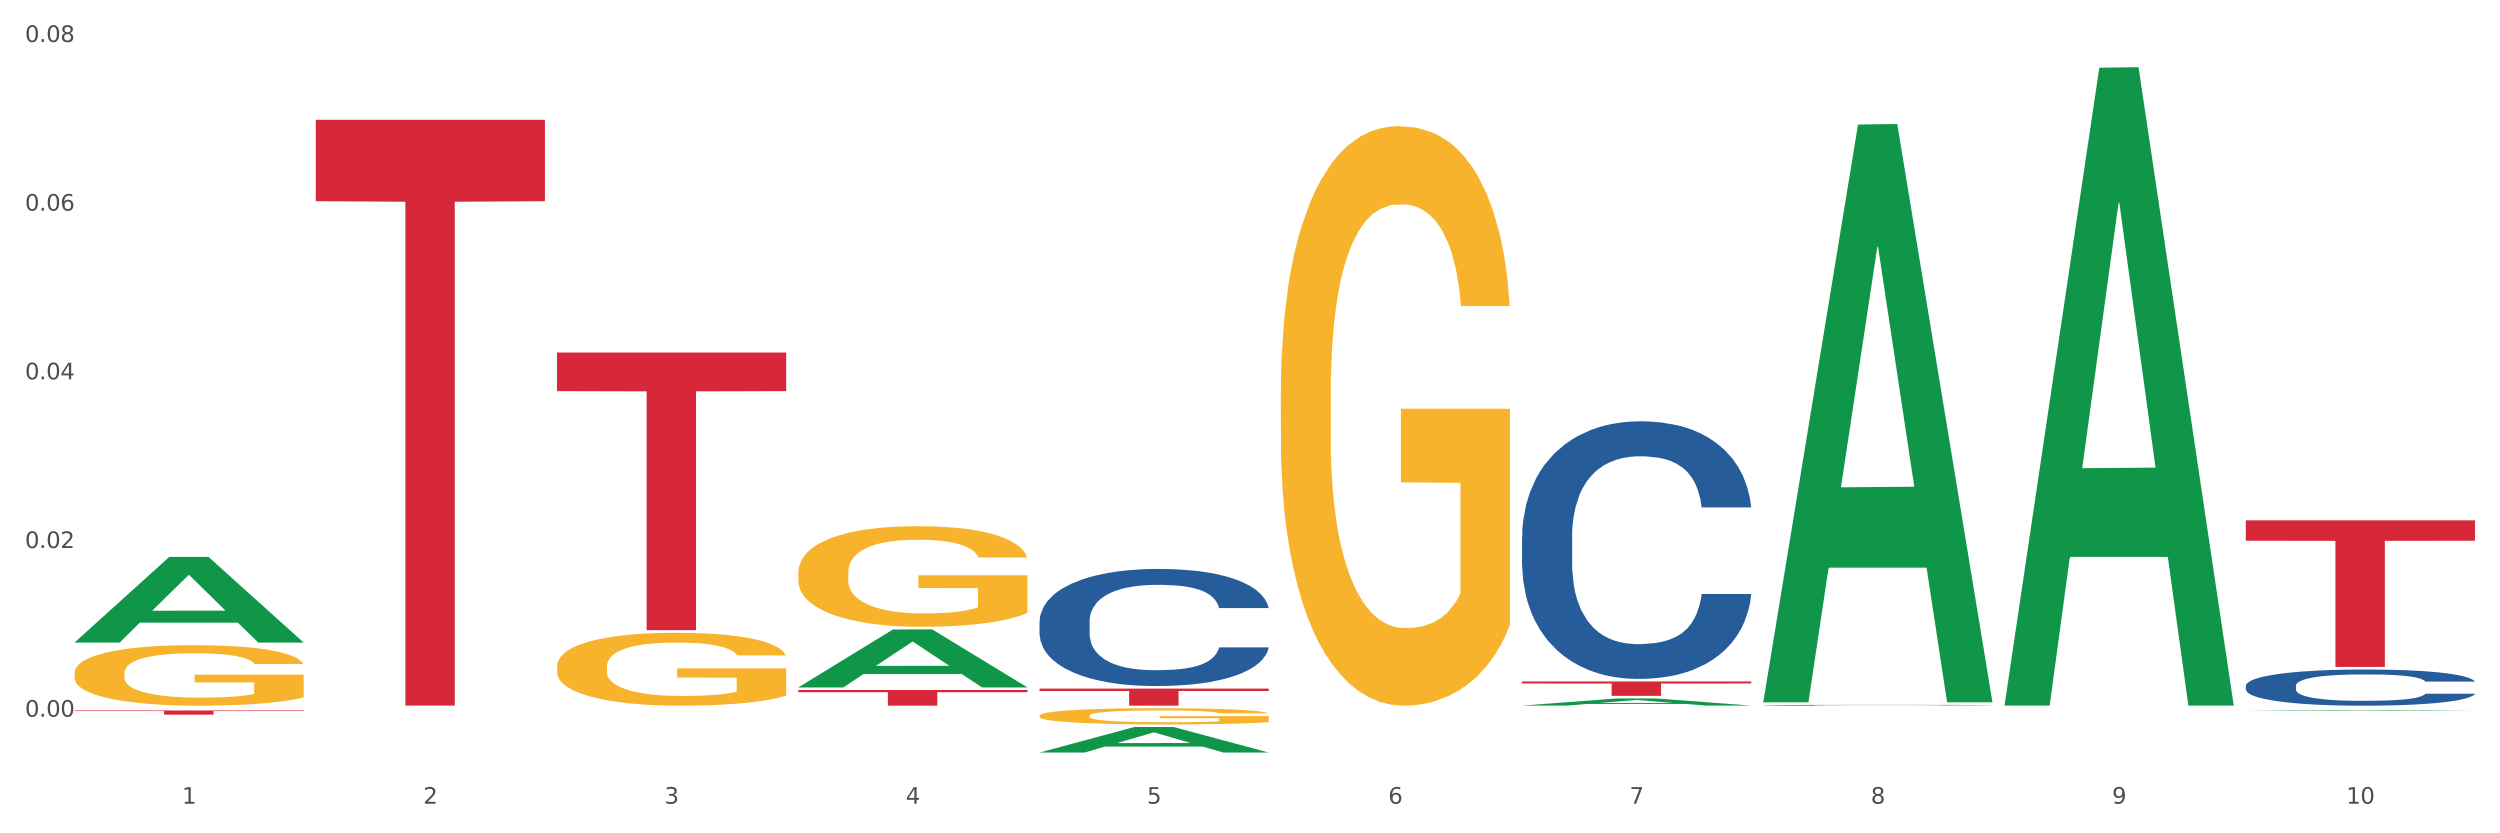 <?xml version="1.0" encoding="utf-8" standalone="no"?>
<!DOCTYPE svg PUBLIC "-//W3C//DTD SVG 1.1//EN"
  "http://www.w3.org/Graphics/SVG/1.1/DTD/svg11.dtd">
<svg xmlns:xlink="http://www.w3.org/1999/xlink" width="1080pt" height="360pt" viewBox="0 0 1080 360" xmlns="http://www.w3.org/2000/svg" version="1.1">
 <rect x="0" y="0" width="1080" height="360" fill="#333333" stroke="none"/>
 <defs>
  <style type="text/css">*{stroke-linejoin: round; stroke-linecap: butt}</style>
 </defs>
 <g id="figure_1">
  <g id="patch_1">
   <path d="M 0 360 
L 1080 360 
L 1080 0 
L 0 0 
z
" style="fill: #ffffff; stroke: #ffffff; stroke-linejoin: miter"/>
  </g>
  <g id="axes_1">
   <g id="matplotlib.axis_1">
    <g id="xtick_1">
     <g id="text_1">
      <!-- 1 -->
      <g style="fill: #4d4d4d" transform="translate(78.627 347.204) scale(0.096 -0.096)">
       <defs>
        <path id="DejaVuSans-31" d="M 794 531 
L 1825 531 
L 1825 4091 
L 703 3866 
L 703 4441 
L 1819 4666 
L 2450 4666 
L 2450 531 
L 3481 531 
L 3481 0 
L 794 0 
L 794 531 
z
" transform="scale(0.016)"/>
       </defs>
       <use xlink:href="#DejaVuSans-31"/>
      </g>
     </g>
    </g>
    <g id="xtick_2">
     <g id="text_2">
      <!-- 2 -->
      <g style="fill: #4d4d4d" transform="translate(182.851 347.204) scale(0.096 -0.096)">
       <defs>
        <path id="DejaVuSans-32" d="M 1228 531 
L 3431 531 
L 3431 0 
L 469 0 
L 469 531 
Q 828 903 1448 1529 
Q 2069 2156 2228 2338 
Q 2531 2678 2651 2914 
Q 2772 3150 2772 3378 
Q 2772 3750 2511 3984 
Q 2250 4219 1831 4219 
Q 1534 4219 1204 4116 
Q 875 4013 500 3803 
L 500 4441 
Q 881 4594 1212 4672 
Q 1544 4750 1819 4750 
Q 2544 4750 2975 4387 
Q 3406 4025 3406 3419 
Q 3406 3131 3298 2873 
Q 3191 2616 2906 2266 
Q 2828 2175 2409 1742 
Q 1991 1309 1228 531 
z
" transform="scale(0.016)"/>
       </defs>
       <use xlink:href="#DejaVuSans-32"/>
      </g>
     </g>
    </g>
    <g id="xtick_3">
     <g id="text_3">
      <!-- 3 -->
      <g style="fill: #4d4d4d" transform="translate(287.074 347.204) scale(0.096 -0.096)">
       <defs>
        <path id="DejaVuSans-33" d="M 2597 2516 
Q 3050 2419 3304 2112 
Q 3559 1806 3559 1356 
Q 3559 666 3084 287 
Q 2609 -91 1734 -91 
Q 1441 -91 1130 -33 
Q 819 25 488 141 
L 488 750 
Q 750 597 1062 519 
Q 1375 441 1716 441 
Q 2309 441 2620 675 
Q 2931 909 2931 1356 
Q 2931 1769 2642 2001 
Q 2353 2234 1838 2234 
L 1294 2234 
L 1294 2753 
L 1863 2753 
Q 2328 2753 2575 2939 
Q 2822 3125 2822 3475 
Q 2822 3834 2567 4026 
Q 2313 4219 1838 4219 
Q 1578 4219 1281 4162 
Q 984 4106 628 3988 
L 628 4550 
Q 988 4650 1302 4700 
Q 1616 4750 1894 4750 
Q 2613 4750 3031 4423 
Q 3450 4097 3450 3541 
Q 3450 3153 3228 2886 
Q 3006 2619 2597 2516 
z
" transform="scale(0.016)"/>
       </defs>
       <use xlink:href="#DejaVuSans-33"/>
      </g>
     </g>
    </g>
    <g id="xtick_4">
     <g id="text_4">
      <!-- 4 -->
      <g style="fill: #4d4d4d" transform="translate(391.298 347.204) scale(0.096 -0.096)">
       <defs>
        <path id="DejaVuSans-34" d="M 2419 4116 
L 825 1625 
L 2419 1625 
L 2419 4116 
z
M 2253 4666 
L 3047 4666 
L 3047 1625 
L 3713 1625 
L 3713 1100 
L 3047 1100 
L 3047 0 
L 2419 0 
L 2419 1100 
L 313 1100 
L 313 1709 
L 2253 4666 
z
" transform="scale(0.016)"/>
       </defs>
       <use xlink:href="#DejaVuSans-34"/>
      </g>
     </g>
    </g>
    <g id="xtick_5">
     <g id="text_5">
      <!-- 5 -->
      <g style="fill: #4d4d4d" transform="translate(495.522 347.204) scale(0.096 -0.096)">
       <defs>
        <path id="DejaVuSans-35" d="M 691 4666 
L 3169 4666 
L 3169 4134 
L 1269 4134 
L 1269 2991 
Q 1406 3038 1543 3061 
Q 1681 3084 1819 3084 
Q 2600 3084 3056 2656 
Q 3513 2228 3513 1497 
Q 3513 744 3044 326 
Q 2575 -91 1722 -91 
Q 1428 -91 1123 -41 
Q 819 9 494 109 
L 494 744 
Q 775 591 1075 516 
Q 1375 441 1709 441 
Q 2250 441 2565 725 
Q 2881 1009 2881 1497 
Q 2881 1984 2565 2268 
Q 2250 2553 1709 2553 
Q 1456 2553 1204 2497 
Q 953 2441 691 2322 
L 691 4666 
z
" transform="scale(0.016)"/>
       </defs>
       <use xlink:href="#DejaVuSans-35"/>
      </g>
     </g>
    </g>
    <g id="xtick_6">
     <g id="text_6">
      <!-- 6 -->
      <g style="fill: #4d4d4d" transform="translate(599.745 347.204) scale(0.096 -0.096)">
       <defs>
        <path id="DejaVuSans-36" d="M 2113 2584 
Q 1688 2584 1439 2293 
Q 1191 2003 1191 1497 
Q 1191 994 1439 701 
Q 1688 409 2113 409 
Q 2538 409 2786 701 
Q 3034 994 3034 1497 
Q 3034 2003 2786 2293 
Q 2538 2584 2113 2584 
z
M 3366 4563 
L 3366 3988 
Q 3128 4100 2886 4159 
Q 2644 4219 2406 4219 
Q 1781 4219 1451 3797 
Q 1122 3375 1075 2522 
Q 1259 2794 1537 2939 
Q 1816 3084 2150 3084 
Q 2853 3084 3261 2657 
Q 3669 2231 3669 1497 
Q 3669 778 3244 343 
Q 2819 -91 2113 -91 
Q 1303 -91 875 529 
Q 447 1150 447 2328 
Q 447 3434 972 4092 
Q 1497 4750 2381 4750 
Q 2619 4750 2861 4703 
Q 3103 4656 3366 4563 
z
" transform="scale(0.016)"/>
       </defs>
       <use xlink:href="#DejaVuSans-36"/>
      </g>
     </g>
    </g>
    <g id="xtick_7">
     <g id="text_7">
      <!-- 7 -->
      <g style="fill: #4d4d4d" transform="translate(703.969 347.204) scale(0.096 -0.096)">
       <defs>
        <path id="DejaVuSans-37" d="M 525 4666 
L 3525 4666 
L 3525 4397 
L 1831 0 
L 1172 0 
L 2766 4134 
L 525 4134 
L 525 4666 
z
" transform="scale(0.016)"/>
       </defs>
       <use xlink:href="#DejaVuSans-37"/>
      </g>
     </g>
    </g>
    <g id="xtick_8">
     <g id="text_8">
      <!-- 8 -->
      <g style="fill: #4d4d4d" transform="translate(808.193 347.204) scale(0.096 -0.096)">
       <defs>
        <path id="DejaVuSans-38" d="M 2034 2216 
Q 1584 2216 1326 1975 
Q 1069 1734 1069 1313 
Q 1069 891 1326 650 
Q 1584 409 2034 409 
Q 2484 409 2743 651 
Q 3003 894 3003 1313 
Q 3003 1734 2745 1975 
Q 2488 2216 2034 2216 
z
M 1403 2484 
Q 997 2584 770 2862 
Q 544 3141 544 3541 
Q 544 4100 942 4425 
Q 1341 4750 2034 4750 
Q 2731 4750 3128 4425 
Q 3525 4100 3525 3541 
Q 3525 3141 3298 2862 
Q 3072 2584 2669 2484 
Q 3125 2378 3379 2068 
Q 3634 1759 3634 1313 
Q 3634 634 3220 271 
Q 2806 -91 2034 -91 
Q 1263 -91 848 271 
Q 434 634 434 1313 
Q 434 1759 690 2068 
Q 947 2378 1403 2484 
z
M 1172 3481 
Q 1172 3119 1398 2916 
Q 1625 2713 2034 2713 
Q 2441 2713 2670 2916 
Q 2900 3119 2900 3481 
Q 2900 3844 2670 4047 
Q 2441 4250 2034 4250 
Q 1625 4250 1398 4047 
Q 1172 3844 1172 3481 
z
" transform="scale(0.016)"/>
       </defs>
       <use xlink:href="#DejaVuSans-38"/>
      </g>
     </g>
    </g>
    <g id="xtick_9">
     <g id="text_9">
      <!-- 9 -->
      <g style="fill: #4d4d4d" transform="translate(912.416 347.204) scale(0.096 -0.096)">
       <defs>
        <path id="DejaVuSans-39" d="M 703 97 
L 703 672 
Q 941 559 1184 500 
Q 1428 441 1663 441 
Q 2288 441 2617 861 
Q 2947 1281 2994 2138 
Q 2813 1869 2534 1725 
Q 2256 1581 1919 1581 
Q 1219 1581 811 2004 
Q 403 2428 403 3163 
Q 403 3881 828 4315 
Q 1253 4750 1959 4750 
Q 2769 4750 3195 4129 
Q 3622 3509 3622 2328 
Q 3622 1225 3098 567 
Q 2575 -91 1691 -91 
Q 1453 -91 1209 -44 
Q 966 3 703 97 
z
M 1959 2075 
Q 2384 2075 2632 2365 
Q 2881 2656 2881 3163 
Q 2881 3666 2632 3958 
Q 2384 4250 1959 4250 
Q 1534 4250 1286 3958 
Q 1038 3666 1038 3163 
Q 1038 2656 1286 2365 
Q 1534 2075 1959 2075 
z
" transform="scale(0.016)"/>
       </defs>
       <use xlink:href="#DejaVuSans-39"/>
      </g>
     </g>
    </g>
    <g id="xtick_10">
     <g id="text_10">
      <!-- 10 -->
      <g style="fill: #4d4d4d" transform="translate(1013.586 347.204) scale(0.096 -0.096)">
       <defs>
        <path id="DejaVuSans-30" d="M 2034 4250 
Q 1547 4250 1301 3770 
Q 1056 3291 1056 2328 
Q 1056 1369 1301 889 
Q 1547 409 2034 409 
Q 2525 409 2770 889 
Q 3016 1369 3016 2328 
Q 3016 3291 2770 3770 
Q 2525 4250 2034 4250 
z
M 2034 4750 
Q 2819 4750 3233 4129 
Q 3647 3509 3647 2328 
Q 3647 1150 3233 529 
Q 2819 -91 2034 -91 
Q 1250 -91 836 529 
Q 422 1150 422 2328 
Q 422 3509 836 4129 
Q 1250 4750 2034 4750 
z
" transform="scale(0.016)"/>
       </defs>
       <use xlink:href="#DejaVuSans-31"/>
       <use xlink:href="#DejaVuSans-30" transform="translate(63.623 0)"/>
      </g>
     </g>
    </g>
    <g id="xtick_11"/>
    <g id="xtick_12"/>
    <g id="xtick_13"/>
    <g id="xtick_14"/>
    <g id="xtick_15"/>
    <g id="xtick_16"/>
    <g id="xtick_17"/>
    <g id="xtick_18"/>
    <g id="xtick_19"/>
   </g>
   <g id="matplotlib.axis_2">
    <g id="ytick_1">
     <g id="text_11">
      <!-- 0.00 -->
      <g style="fill: #4d4d4d" transform="translate(10.8 309.616) scale(0.096 -0.096)">
       <defs>
        <path id="DejaVuSans-2e" d="M 684 794 
L 1344 794 
L 1344 0 
L 684 0 
L 684 794 
z
" transform="scale(0.016)"/>
       </defs>
       <use xlink:href="#DejaVuSans-30"/>
       <use xlink:href="#DejaVuSans-2e" transform="translate(63.623 0)"/>
       <use xlink:href="#DejaVuSans-30" transform="translate(95.41 0)"/>
       <use xlink:href="#DejaVuSans-30" transform="translate(159.033 0)"/>
      </g>
     </g>
    </g>
    <g id="ytick_2">
     <g id="text_12">
      <!-- 0.02 -->
      <g style="fill: #4d4d4d" transform="translate(10.8 236.746) scale(0.096 -0.096)">
       <use xlink:href="#DejaVuSans-30"/>
       <use xlink:href="#DejaVuSans-2e" transform="translate(63.623 0)"/>
       <use xlink:href="#DejaVuSans-30" transform="translate(95.41 0)"/>
       <use xlink:href="#DejaVuSans-32" transform="translate(159.033 0)"/>
      </g>
     </g>
    </g>
    <g id="ytick_3">
     <g id="text_13">
      <!-- 0.04 -->
      <g style="fill: #4d4d4d" transform="translate(10.8 163.876) scale(0.096 -0.096)">
       <use xlink:href="#DejaVuSans-30"/>
       <use xlink:href="#DejaVuSans-2e" transform="translate(63.623 0)"/>
       <use xlink:href="#DejaVuSans-30" transform="translate(95.41 0)"/>
       <use xlink:href="#DejaVuSans-34" transform="translate(159.033 0)"/>
      </g>
     </g>
    </g>
    <g id="ytick_4">
     <g id="text_14">
      <!-- 0.06 -->
      <g style="fill: #4d4d4d" transform="translate(10.8 91.007) scale(0.096 -0.096)">
       <use xlink:href="#DejaVuSans-30"/>
       <use xlink:href="#DejaVuSans-2e" transform="translate(63.623 0)"/>
       <use xlink:href="#DejaVuSans-30" transform="translate(95.41 0)"/>
       <use xlink:href="#DejaVuSans-36" transform="translate(159.033 0)"/>
      </g>
     </g>
    </g>
    <g id="ytick_5">
     <g id="text_15">
      <!-- 0.08 -->
      <g style="fill: #4d4d4d" transform="translate(10.8 18.137) scale(0.096 -0.096)">
       <use xlink:href="#DejaVuSans-30"/>
       <use xlink:href="#DejaVuSans-2e" transform="translate(63.623 0)"/>
       <use xlink:href="#DejaVuSans-30" transform="translate(95.41 0)"/>
       <use xlink:href="#DejaVuSans-38" transform="translate(159.033 0)"/>
      </g>
     </g>
    </g>
    <g id="ytick_6"/>
    <g id="ytick_7"/>
    <g id="ytick_8"/>
    <g id="ytick_9"/>
   </g>
   <g id="PolyCollection_1">
    <path d="M 32.175 277.538 
L 32.277 277.503 
L 73.107 240.598 
L 90.051 240.563 
L 131.187 277.608 
L 111.589 277.608 
L 102.709 268.981 
L 60.552 268.981 
L 60.246 269.12 
L 51.671 277.608 
L 32.175 277.608 
L 32.175 277.538 
L 65.86 263.833 
L 97.401 263.798 
L 81.783 248.459 
L 81.579 248.389 
L 81.375 248.494 
L 65.758 263.798 
L 65.86 263.833 
L 32.175 277.538 
z
" clip-path="url(#p480b86fa04)" style="fill: #109648"/>
    <path d="M 761.74 304.667 
L 761.857 304.667 
L 761.857 304.658 
L 762.208 304.645 
L 763.496 304.623 
L 765.134 304.606 
L 767.943 304.586 
L 769.465 304.578 
L 771.454 304.569 
L 775.551 304.554 
L 780.232 304.541 
L 783.509 304.534 
L 785.967 304.529 
L 791.467 304.521 
L 794.627 304.518 
L 797.904 304.515 
L 800.713 304.513 
L 805.395 304.511 
L 809.14 304.51 
L 813.47 304.51 
L 817.098 304.51 
L 821.897 304.511 
L 828.919 304.515 
L 831.611 304.517 
L 835.239 304.521 
L 838.984 304.526 
L 842.027 304.531 
L 845.538 304.539 
L 849.166 304.548 
L 852.677 304.56 
L 855.135 304.572 
L 857.125 304.583 
L 858.88 304.598 
L 860.168 304.613 
L 860.753 304.627 
L 839.335 304.627 
L 838.75 304.615 
L 837.58 304.602 
L 836.409 304.593 
L 835.122 304.586 
L 833.132 304.578 
L 831.377 304.573 
L 828.451 304.567 
L 825.759 304.563 
L 823.535 304.561 
L 820.843 304.559 
L 815.109 304.557 
L 811.012 304.557 
L 808.438 304.558 
L 805.278 304.559 
L 802.586 304.562 
L 799.426 304.566 
L 796.968 304.57 
L 794.51 304.575 
L 793.106 304.579 
L 790.999 304.586 
L 789.595 304.592 
L 787.722 304.602 
L 786.669 304.609 
L 784.796 304.627 
L 783.977 304.64 
L 783.626 304.65 
L 783.392 304.66 
L 783.392 304.71 
L 784.094 304.732 
L 784.679 304.742 
L 785.616 304.753 
L 787.371 304.767 
L 789.946 304.78 
L 792.638 304.79 
L 794.862 304.796 
L 796.968 304.801 
L 799.075 304.804 
L 801.65 304.808 
L 803.756 304.81 
L 806.916 304.811 
L 810.661 304.812 
L 813.587 304.812 
L 819.556 304.811 
L 822.248 304.809 
L 824.823 304.807 
L 827.632 304.803 
L 829.855 304.8 
L 831.143 304.797 
L 833.249 304.791 
L 834.888 304.784 
L 836.292 304.777 
L 837.229 304.771 
L 838.282 304.761 
L 839.101 304.75 
L 839.335 304.744 
L 860.753 304.744 
L 860.285 304.756 
L 859.465 304.767 
L 857.827 304.782 
L 856.539 304.791 
L 854.55 304.801 
L 852.443 304.81 
L 849.517 304.82 
L 846.825 304.827 
L 844.017 304.834 
L 840.974 304.84 
L 835.473 304.848 
L 833.483 304.85 
L 829.27 304.854 
L 825.993 304.856 
L 821.195 304.858 
L 816.279 304.859 
L 811.13 304.86 
L 806.565 304.859 
L 801.533 304.857 
L 798.373 304.855 
L 794.862 304.852 
L 790.765 304.848 
L 786.903 304.842 
L 783.275 304.836 
L 779.881 304.829 
L 776.721 304.82 
L 772.625 304.807 
L 769.582 304.793 
L 767.358 304.781 
L 765.837 304.77 
L 764.315 304.757 
L 763.496 304.747 
L 762.208 304.725 
L 761.74 304.704 
L 761.74 304.667 
z
" clip-path="url(#p480b86fa04)" style="fill: #255c99"/>
    <path d="M 970.188 296.252 
L 970.305 296.238 
L 970.305 295.838 
L 970.656 295.296 
L 971.943 294.297 
L 973.582 293.54 
L 976.39 292.655 
L 977.912 292.284 
L 979.902 291.87 
L 983.998 291.199 
L 988.679 290.628 
L 991.956 290.314 
L 994.414 290.114 
L 999.915 289.757 
L 1003.075 289.6 
L 1006.352 289.471 
L 1009.161 289.386 
L 1013.842 289.286 
L 1017.587 289.243 
L 1021.917 289.229 
L 1025.546 289.243 
L 1030.344 289.3 
L 1037.366 289.471 
L 1040.058 289.571 
L 1043.686 289.743 
L 1047.431 289.971 
L 1050.474 290.199 
L 1053.985 290.528 
L 1057.613 290.956 
L 1061.125 291.498 
L 1063.582 291.998 
L 1065.572 292.526 
L 1067.327 293.169 
L 1068.615 293.868 
L 1069.2 294.454 
L 1047.782 294.454 
L 1047.197 293.925 
L 1046.027 293.354 
L 1044.857 292.969 
L 1043.569 292.655 
L 1041.58 292.298 
L 1039.824 292.07 
L 1036.898 291.798 
L 1034.206 291.627 
L 1031.983 291.527 
L 1029.291 291.441 
L 1023.556 291.356 
L 1019.46 291.356 
L 1016.885 291.384 
L 1013.725 291.456 
L 1011.033 291.556 
L 1007.873 291.727 
L 1005.415 291.912 
L 1002.958 292.155 
L 1001.553 292.326 
L 999.447 292.641 
L 998.042 292.898 
L 996.17 293.34 
L 995.116 293.654 
L 993.244 294.468 
L 992.424 295.067 
L 992.073 295.481 
L 991.839 295.938 
L 991.839 298.165 
L 992.541 299.165 
L 993.127 299.593 
L 994.063 300.078 
L 995.818 300.706 
L 998.393 301.32 
L 1001.085 301.763 
L 1003.309 302.034 
L 1005.415 302.234 
L 1007.522 302.391 
L 1010.097 302.534 
L 1012.203 302.619 
L 1015.363 302.705 
L 1019.109 302.748 
L 1022.035 302.748 
L 1028.003 302.676 
L 1030.695 302.605 
L 1033.27 302.505 
L 1036.079 302.348 
L 1038.303 302.177 
L 1039.59 302.048 
L 1041.697 301.777 
L 1043.335 301.492 
L 1044.739 301.163 
L 1045.676 300.878 
L 1046.729 300.449 
L 1047.548 299.964 
L 1047.782 299.707 
L 1069.2 299.707 
L 1068.732 300.221 
L 1067.913 300.721 
L 1066.274 301.392 
L 1064.987 301.777 
L 1062.997 302.248 
L 1060.89 302.648 
L 1057.965 303.09 
L 1055.273 303.419 
L 1052.464 303.704 
L 1049.421 303.961 
L 1043.92 304.318 
L 1041.931 304.418 
L 1037.717 304.589 
L 1034.44 304.689 
L 1029.642 304.789 
L 1024.726 304.846 
L 1019.577 304.861 
L 1015.012 304.832 
L 1009.98 304.746 
L 1006.82 304.661 
L 1003.309 304.532 
L 999.212 304.332 
L 995.35 304.09 
L 991.722 303.804 
L 988.328 303.476 
L 985.168 303.105 
L 981.072 302.491 
L 978.029 301.891 
L 975.805 301.334 
L 974.284 300.863 
L 972.762 300.264 
L 971.943 299.85 
L 970.656 298.85 
L 970.188 297.923 
L 970.188 296.252 
z
" clip-path="url(#p480b86fa04)" style="fill: #255c99"/>
    <path d="M 32.175 290.797 
L 32.292 290.773 
L 32.292 289.914 
L 32.526 289.173 
L 33.695 287.383 
L 35.448 285.902 
L 36.734 285.114 
L 38.02 284.47 
L 39.54 283.825 
L 41.41 283.156 
L 44.8 282.178 
L 46.904 281.676 
L 49.476 281.151 
L 54.152 280.387 
L 57.542 279.957 
L 61.049 279.599 
L 66.777 279.169 
L 70.517 278.978 
L 74.492 278.835 
L 79.285 278.739 
L 82.909 278.715 
L 90.858 278.787 
L 97.638 279.002 
L 100.911 279.169 
L 105.119 279.456 
L 107.34 279.647 
L 110.964 280.029 
L 114.705 280.53 
L 117.277 280.96 
L 121.134 281.772 
L 124.057 282.583 
L 126.745 283.586 
L 128.148 284.279 
L 129.2 284.923 
L 130.135 285.664 
L 131.071 286.834 
L 110.029 286.834 
L 109.211 285.998 
L 107.925 285.21 
L 106.054 284.446 
L 104.418 283.968 
L 101.612 283.371 
L 99.041 282.989 
L 96.352 282.703 
L 93.079 282.464 
L 90.507 282.345 
L 86.883 282.249 
L 79.752 282.273 
L 74.96 282.464 
L 71.686 282.703 
L 69.582 282.918 
L 67.712 283.156 
L 65.608 283.491 
L 63.153 283.992 
L 61.399 284.446 
L 59.646 285.019 
L 58.243 285.592 
L 56.957 286.26 
L 55.905 286.977 
L 55.087 287.717 
L 54.386 288.624 
L 53.801 290.129 
L 53.801 293.4 
L 54.035 294.14 
L 54.619 295.119 
L 55.321 295.859 
L 56.49 296.742 
L 57.542 297.339 
L 59.529 298.199 
L 61.75 298.915 
L 63.504 299.369 
L 65.257 299.751 
L 68.296 300.276 
L 71.686 300.706 
L 74.609 300.969 
L 78.583 301.207 
L 81.272 301.303 
L 83.61 301.351 
L 89.338 301.351 
L 93.429 301.279 
L 97.988 301.112 
L 101.495 300.897 
L 104.418 300.634 
L 107.691 300.205 
L 109.795 299.799 
L 109.795 294.808 
L 84.078 294.785 
L 84.078 291.466 
L 131.187 291.466 
L 131.187 301.207 
L 129.2 301.709 
L 126.979 302.162 
L 124.641 302.568 
L 121.134 303.07 
L 116.926 303.547 
L 113.185 303.882 
L 109.211 304.168 
L 104.535 304.431 
L 98.456 304.67 
L 94.715 304.765 
L 90.039 304.837 
L 84.545 304.861 
L 79.752 304.813 
L 75.076 304.693 
L 70.167 304.479 
L 65.374 304.168 
L 61.75 303.858 
L 58.126 303.476 
L 54.269 302.974 
L 51.229 302.497 
L 48.891 302.067 
L 46.32 301.518 
L 43.514 300.802 
L 41.41 300.157 
L 39.54 299.488 
L 37.552 298.629 
L 36.15 297.889 
L 34.747 296.957 
L 33.928 296.265 
L 32.993 295.19 
L 32.292 293.686 
L 32.175 290.797 
z
" clip-path="url(#p480b86fa04)" style="fill: #f7b32b"/>
    <path d="M 240.622 287.918 
L 240.739 287.89 
L 240.739 286.854 
L 240.973 285.962 
L 242.142 283.805 
L 243.895 282.022 
L 245.181 281.072 
L 246.467 280.296 
L 247.987 279.519 
L 249.857 278.714 
L 253.247 277.534 
L 255.351 276.93 
L 257.923 276.297 
L 262.599 275.377 
L 265.989 274.859 
L 269.496 274.428 
L 275.224 273.91 
L 278.965 273.68 
L 282.939 273.507 
L 287.732 273.392 
L 291.356 273.363 
L 299.305 273.45 
L 306.085 273.709 
L 309.358 273.91 
L 313.566 274.255 
L 315.788 274.485 
L 319.411 274.945 
L 323.152 275.55 
L 325.724 276.067 
L 329.581 277.045 
L 332.504 278.023 
L 335.193 279.231 
L 336.595 280.066 
L 337.647 280.842 
L 338.583 281.734 
L 339.518 283.143 
L 318.476 283.143 
L 317.658 282.137 
L 316.372 281.187 
L 314.502 280.267 
L 312.865 279.692 
L 310.06 278.973 
L 307.488 278.512 
L 304.799 278.167 
L 301.526 277.879 
L 298.954 277.736 
L 295.33 277.621 
L 288.2 277.649 
L 283.407 277.879 
L 280.134 278.167 
L 278.03 278.426 
L 276.159 278.714 
L 274.055 279.116 
L 271.6 279.72 
L 269.847 280.267 
L 268.093 280.957 
L 266.69 281.648 
L 265.405 282.453 
L 264.352 283.316 
L 263.534 284.208 
L 262.833 285.301 
L 262.248 287.113 
L 262.248 291.054 
L 262.482 291.945 
L 263.067 293.125 
L 263.768 294.016 
L 264.937 295.081 
L 265.989 295.8 
L 267.976 296.835 
L 270.197 297.698 
L 271.951 298.245 
L 273.704 298.705 
L 276.744 299.338 
L 280.134 299.856 
L 283.056 300.172 
L 287.031 300.46 
L 289.719 300.575 
L 292.057 300.632 
L 297.785 300.632 
L 301.877 300.546 
L 306.436 300.345 
L 309.943 300.086 
L 312.865 299.769 
L 316.138 299.252 
L 318.242 298.763 
L 318.242 292.751 
L 292.525 292.722 
L 292.525 288.724 
L 339.635 288.724 
L 339.635 300.46 
L 337.647 301.064 
L 335.426 301.61 
L 333.088 302.099 
L 329.581 302.703 
L 325.373 303.279 
L 321.632 303.681 
L 317.658 304.026 
L 312.982 304.343 
L 306.903 304.63 
L 303.163 304.746 
L 298.487 304.832 
L 292.992 304.861 
L 288.2 304.803 
L 283.524 304.659 
L 278.614 304.4 
L 273.821 304.026 
L 270.197 303.652 
L 266.574 303.192 
L 262.716 302.588 
L 259.677 302.013 
L 257.339 301.495 
L 254.767 300.834 
L 251.961 299.971 
L 249.857 299.194 
L 247.987 298.389 
L 246 297.353 
L 244.597 296.461 
L 243.194 295.34 
L 242.376 294.505 
L 241.441 293.211 
L 240.739 291.399 
L 240.622 287.918 
z
" clip-path="url(#p480b86fa04)" style="fill: #f7b32b"/>
    <path d="M 344.846 247.408 
L 344.963 247.369 
L 344.963 245.939 
L 345.197 244.709 
L 346.366 241.731 
L 348.119 239.27 
L 349.405 237.959 
L 350.691 236.887 
L 352.21 235.816 
L 354.081 234.704 
L 357.471 233.076 
L 359.575 232.242 
L 362.147 231.369 
L 366.823 230.099 
L 370.213 229.384 
L 373.72 228.788 
L 379.448 228.074 
L 383.188 227.756 
L 387.163 227.518 
L 391.956 227.359 
L 395.579 227.319 
L 403.529 227.439 
L 410.309 227.796 
L 413.582 228.074 
L 417.79 228.55 
L 420.011 228.868 
L 423.635 229.503 
L 427.376 230.337 
L 429.947 231.051 
L 433.805 232.401 
L 436.728 233.751 
L 439.416 235.419 
L 440.819 236.57 
L 441.871 237.642 
L 442.806 238.873 
L 443.741 240.818 
L 422.7 240.818 
L 421.882 239.428 
L 420.596 238.118 
L 418.725 236.848 
L 417.089 236.054 
L 414.283 235.061 
L 411.711 234.426 
L 409.023 233.95 
L 405.75 233.553 
L 403.178 233.354 
L 399.554 233.195 
L 392.423 233.235 
L 387.63 233.553 
L 384.357 233.95 
L 382.253 234.307 
L 380.383 234.704 
L 378.279 235.26 
L 375.824 236.093 
L 374.07 236.848 
L 372.317 237.801 
L 370.914 238.753 
L 369.628 239.865 
L 368.576 241.056 
L 367.758 242.287 
L 367.056 243.796 
L 366.472 246.297 
L 366.472 251.736 
L 366.706 252.967 
L 367.29 254.594 
L 367.992 255.825 
L 369.161 257.294 
L 370.213 258.287 
L 372.2 259.716 
L 374.421 260.907 
L 376.174 261.661 
L 377.928 262.296 
L 380.967 263.17 
L 384.357 263.884 
L 387.28 264.321 
L 391.254 264.718 
L 393.943 264.877 
L 396.281 264.956 
L 402.009 264.956 
L 406.1 264.837 
L 410.659 264.559 
L 414.166 264.202 
L 417.089 263.765 
L 420.362 263.051 
L 422.466 262.376 
L 422.466 254.078 
L 396.748 254.039 
L 396.748 248.52 
L 443.858 248.52 
L 443.858 264.718 
L 441.871 265.552 
L 439.65 266.306 
L 437.312 266.981 
L 433.805 267.815 
L 429.597 268.609 
L 425.856 269.165 
L 421.882 269.641 
L 417.206 270.078 
L 411.127 270.475 
L 407.386 270.634 
L 402.71 270.753 
L 397.216 270.793 
L 392.423 270.713 
L 387.747 270.515 
L 382.838 270.157 
L 378.045 269.641 
L 374.421 269.125 
L 370.797 268.49 
L 366.94 267.656 
L 363.9 266.862 
L 361.562 266.147 
L 358.99 265.234 
L 356.185 264.043 
L 354.081 262.971 
L 352.21 261.86 
L 350.223 260.43 
L 348.82 259.2 
L 347.418 257.651 
L 346.599 256.5 
L 345.664 254.713 
L 344.963 252.212 
L 344.846 247.408 
z
" clip-path="url(#p480b86fa04)" style="fill: #f7b32b"/>
    <path d="M 449.069 309.194 
L 449.186 309.188 
L 449.186 308.958 
L 449.42 308.761 
L 450.589 308.283 
L 452.343 307.887 
L 453.628 307.677 
L 454.914 307.505 
L 456.434 307.333 
L 458.304 307.154 
L 461.694 306.893 
L 463.799 306.759 
L 466.37 306.619 
L 471.046 306.415 
L 474.436 306.3 
L 477.943 306.204 
L 483.671 306.09 
L 487.412 306.039 
L 491.386 306 
L 496.179 305.975 
L 499.803 305.968 
L 507.752 305.988 
L 514.532 306.045 
L 517.805 306.09 
L 522.014 306.166 
L 524.235 306.217 
L 527.859 306.319 
L 531.599 306.453 
L 534.171 306.568 
L 538.029 306.784 
L 540.951 307.001 
L 543.64 307.269 
L 545.043 307.454 
L 546.095 307.626 
L 547.03 307.824 
L 547.965 308.136 
L 526.923 308.136 
L 526.105 307.913 
L 524.819 307.702 
L 522.949 307.498 
L 521.312 307.371 
L 518.507 307.212 
L 515.935 307.11 
L 513.246 307.033 
L 509.973 306.969 
L 507.401 306.937 
L 503.778 306.912 
L 496.647 306.918 
L 491.854 306.969 
L 488.581 307.033 
L 486.477 307.09 
L 484.606 307.154 
L 482.502 307.243 
L 480.047 307.377 
L 478.294 307.498 
L 476.54 307.651 
L 475.138 307.804 
L 473.852 307.983 
L 472.8 308.174 
L 471.981 308.372 
L 471.28 308.614 
L 470.696 309.016 
L 470.696 309.889 
L 470.929 310.087 
L 471.514 310.348 
L 472.215 310.546 
L 473.384 310.782 
L 474.436 310.941 
L 476.424 311.17 
L 478.645 311.362 
L 480.398 311.483 
L 482.152 311.585 
L 485.191 311.725 
L 488.581 311.84 
L 491.503 311.91 
L 495.478 311.974 
L 498.167 311.999 
L 500.505 312.012 
L 506.232 312.012 
L 510.324 311.993 
L 514.883 311.948 
L 518.39 311.891 
L 521.312 311.821 
L 524.585 311.706 
L 526.69 311.598 
L 526.69 310.265 
L 500.972 310.259 
L 500.972 309.373 
L 548.082 309.373 
L 548.082 311.974 
L 546.095 312.108 
L 543.874 312.229 
L 541.536 312.337 
L 538.029 312.471 
L 533.82 312.599 
L 530.08 312.688 
L 526.105 312.764 
L 521.429 312.834 
L 515.351 312.898 
L 511.61 312.924 
L 506.934 312.943 
L 501.44 312.949 
L 496.647 312.936 
L 491.971 312.905 
L 487.061 312.847 
L 482.268 312.764 
L 478.645 312.681 
L 475.021 312.579 
L 471.163 312.446 
L 468.124 312.318 
L 465.786 312.203 
L 463.214 312.057 
L 460.409 311.865 
L 458.304 311.693 
L 456.434 311.515 
L 454.447 311.285 
L 453.044 311.088 
L 451.641 310.839 
L 450.823 310.654 
L 449.888 310.367 
L 449.186 309.966 
L 449.069 309.194 
z
" clip-path="url(#p480b86fa04)" style="fill: #f7b32b"/>
    <path d="M 553.293 170.178 
L 553.41 169.949 
L 553.41 161.717 
L 553.644 154.629 
L 554.813 137.479 
L 556.566 123.302 
L 557.852 115.756 
L 559.138 109.582 
L 560.658 103.408 
L 562.528 97.005 
L 565.918 87.63 
L 568.022 82.828 
L 570.594 77.798 
L 575.27 70.481 
L 578.66 66.365 
L 582.167 62.935 
L 587.895 58.819 
L 591.636 56.989 
L 595.61 55.617 
L 600.403 54.703 
L 604.027 54.474 
L 611.976 55.16 
L 618.756 57.218 
L 622.029 58.819 
L 626.237 61.563 
L 628.458 63.392 
L 632.082 67.051 
L 635.823 71.852 
L 638.395 75.968 
L 642.252 83.743 
L 645.175 91.518 
L 647.863 101.121 
L 649.266 107.753 
L 650.318 113.927 
L 651.253 121.015 
L 652.189 132.22 
L 631.147 132.22 
L 630.329 124.216 
L 629.043 116.671 
L 627.173 109.353 
L 625.536 104.78 
L 622.73 99.063 
L 620.159 95.405 
L 617.47 92.661 
L 614.197 90.374 
L 611.625 89.231 
L 608.001 88.316 
L 600.87 88.545 
L 596.078 90.374 
L 592.805 92.661 
L 590.7 94.719 
L 588.83 97.005 
L 586.726 100.207 
L 584.271 105.009 
L 582.518 109.353 
L 580.764 114.841 
L 579.361 120.329 
L 578.075 126.732 
L 577.023 133.592 
L 576.205 140.68 
L 575.504 149.369 
L 574.919 163.775 
L 574.919 195.102 
L 575.153 202.191 
L 575.737 211.566 
L 576.439 218.654 
L 577.608 227.115 
L 578.66 232.832 
L 580.647 241.063 
L 582.868 247.923 
L 584.622 252.268 
L 586.375 255.927 
L 589.415 260.957 
L 592.805 265.073 
L 595.727 267.588 
L 599.702 269.875 
L 602.39 270.79 
L 604.728 271.247 
L 610.456 271.247 
L 614.548 270.561 
L 619.107 268.96 
L 622.613 266.902 
L 625.536 264.387 
L 628.809 260.271 
L 630.913 256.384 
L 630.913 208.593 
L 605.196 208.365 
L 605.196 176.58 
L 652.306 176.58 
L 652.306 269.875 
L 650.318 274.677 
L 648.097 279.022 
L 645.759 282.909 
L 642.252 287.711 
L 638.044 292.284 
L 634.303 295.485 
L 630.329 298.229 
L 625.653 300.745 
L 619.574 303.031 
L 615.833 303.946 
L 611.158 304.632 
L 605.663 304.861 
L 600.87 304.403 
L 596.195 303.26 
L 591.285 301.202 
L 586.492 298.229 
L 582.868 295.257 
L 579.244 291.598 
L 575.387 286.796 
L 572.347 282.223 
L 570.009 278.107 
L 567.438 272.848 
L 564.632 265.988 
L 562.528 259.814 
L 560.658 253.411 
L 558.67 245.179 
L 557.268 238.091 
L 555.865 229.173 
L 555.047 222.542 
L 554.111 212.252 
L 553.41 197.846 
L 553.293 170.178 
z
" clip-path="url(#p480b86fa04)" style="fill: #f7b32b"/>
    <path d="M 32.175 306.931 
L 131.187 306.931 
L 131.187 307.181 
L 92.239 307.183 
L 92.239 308.728 
L 70.888 308.728 
L 70.888 307.183 
L 32.175 307.181 
L 32.175 306.933 
L 32.175 306.931 
z
" clip-path="url(#p480b86fa04)" style="fill: #d62839"/>
    <path d="M 136.399 51.751 
L 235.411 51.751 
L 235.411 86.92 
L 196.463 87.158 
L 196.463 304.83 
L 175.112 304.83 
L 175.112 87.158 
L 136.399 86.92 
L 136.399 51.988 
L 136.399 51.751 
z
" clip-path="url(#p480b86fa04)" style="fill: #d62839"/>
    <path d="M 240.622 152.287 
L 339.635 152.287 
L 339.635 168.959 
L 300.687 169.071 
L 300.687 272.256 
L 279.336 272.256 
L 279.336 169.071 
L 240.622 168.959 
L 240.622 152.4 
L 240.622 152.287 
z
" clip-path="url(#p480b86fa04)" style="fill: #d62839"/>
    <path d="M 344.846 298.079 
L 443.858 298.079 
L 443.858 299.022 
L 404.91 299.028 
L 404.91 304.861 
L 383.559 304.861 
L 383.559 299.028 
L 344.846 299.022 
L 344.846 298.086 
L 344.846 298.079 
z
" clip-path="url(#p480b86fa04)" style="fill: #d62839"/>
    <path d="M 449.069 297.475 
L 548.082 297.475 
L 548.082 298.502 
L 509.134 298.509 
L 509.134 304.861 
L 487.783 304.861 
L 487.783 298.509 
L 449.069 298.502 
L 449.069 297.482 
L 449.069 297.475 
z
" clip-path="url(#p480b86fa04)" style="fill: #d62839"/>
    <path d="M 657.517 294.406 
L 756.529 294.406 
L 756.529 295.271 
L 717.581 295.277 
L 717.581 300.628 
L 696.23 300.628 
L 696.23 295.277 
L 657.517 295.271 
L 657.517 294.412 
L 657.517 294.406 
z
" clip-path="url(#p480b86fa04)" style="fill: #d62839"/>
    <path d="M 970.188 224.784 
L 1069.2 224.784 
L 1069.2 233.585 
L 1030.252 233.645 
L 1030.252 288.121 
L 1008.901 288.121 
L 1008.901 233.645 
L 970.188 233.585 
L 970.188 224.843 
L 970.188 224.784 
z
" clip-path="url(#p480b86fa04)" style="fill: #d62839"/>
    <path d="M 657.517 232.007 
L 657.634 231.905 
L 657.634 229.059 
L 657.985 225.197 
L 659.272 218.082 
L 660.911 212.694 
L 663.72 206.392 
L 665.241 203.75 
L 667.231 200.802 
L 671.327 196.025 
L 676.008 191.959 
L 679.285 189.723 
L 681.743 188.3 
L 687.244 185.759 
L 690.404 184.641 
L 693.681 183.726 
L 696.49 183.116 
L 701.171 182.404 
L 704.916 182.099 
L 709.247 181.998 
L 712.875 182.099 
L 717.673 182.506 
L 724.695 183.726 
L 727.387 184.437 
L 731.015 185.657 
L 734.76 187.283 
L 737.803 188.91 
L 741.314 191.247 
L 744.943 194.297 
L 748.454 198.159 
L 750.911 201.717 
L 752.901 205.478 
L 754.657 210.052 
L 755.944 215.032 
L 756.529 219.2 
L 735.112 219.2 
L 734.526 215.439 
L 733.356 211.373 
L 732.186 208.629 
L 730.898 206.392 
L 728.909 203.851 
L 727.153 202.225 
L 724.227 200.294 
L 721.535 199.074 
L 719.312 198.363 
L 716.62 197.753 
L 710.885 197.143 
L 706.789 197.143 
L 704.214 197.346 
L 701.054 197.854 
L 698.362 198.566 
L 695.202 199.786 
L 692.745 201.107 
L 690.287 202.835 
L 688.882 204.055 
L 686.776 206.291 
L 685.371 208.12 
L 683.499 211.271 
L 682.445 213.508 
L 680.573 219.301 
L 679.754 223.57 
L 679.402 226.518 
L 679.168 229.771 
L 679.168 245.627 
L 679.871 252.742 
L 680.456 255.792 
L 681.392 259.248 
L 683.148 263.72 
L 685.722 268.091 
L 688.414 271.242 
L 690.638 273.173 
L 692.745 274.596 
L 694.851 275.714 
L 697.426 276.73 
L 699.533 277.34 
L 702.693 277.95 
L 706.438 278.255 
L 709.364 278.255 
L 715.332 277.747 
L 718.024 277.239 
L 720.599 276.527 
L 723.408 275.409 
L 725.632 274.189 
L 726.919 273.274 
L 729.026 271.343 
L 730.664 269.31 
L 732.069 266.972 
L 733.005 264.94 
L 734.058 261.89 
L 734.877 258.434 
L 735.112 256.605 
L 756.529 256.605 
L 756.061 260.264 
L 755.242 263.822 
L 753.603 268.599 
L 752.316 271.343 
L 750.326 274.697 
L 748.22 277.543 
L 745.294 280.694 
L 742.602 283.032 
L 739.793 285.065 
L 736.75 286.895 
L 731.249 289.436 
L 729.26 290.147 
L 725.046 291.367 
L 721.769 292.079 
L 716.971 292.79 
L 712.055 293.197 
L 706.906 293.298 
L 702.341 293.095 
L 697.309 292.485 
L 694.149 291.875 
L 690.638 290.961 
L 686.542 289.538 
L 682.679 287.81 
L 679.051 285.777 
L 675.657 283.439 
L 672.497 280.796 
L 668.401 276.425 
L 665.358 272.156 
L 663.134 268.192 
L 661.613 264.838 
L 660.091 260.569 
L 659.272 257.621 
L 657.985 250.506 
L 657.517 243.899 
L 657.517 232.007 
z
" clip-path="url(#p480b86fa04)" style="fill: #255c99"/>
    <path d="M 449.069 268.51 
L 449.187 268.464 
L 449.187 267.17 
L 449.538 265.415 
L 450.825 262.181 
L 452.464 259.733 
L 455.272 256.868 
L 456.794 255.667 
L 458.783 254.327 
L 462.88 252.156 
L 467.561 250.308 
L 470.838 249.292 
L 473.296 248.645 
L 478.797 247.49 
L 481.957 246.982 
L 485.234 246.566 
L 488.042 246.289 
L 492.724 245.966 
L 496.469 245.827 
L 500.799 245.781 
L 504.427 245.827 
L 509.226 246.012 
L 516.248 246.566 
L 518.94 246.889 
L 522.568 247.444 
L 526.313 248.183 
L 529.356 248.922 
L 532.867 249.985 
L 536.495 251.371 
L 540.006 253.126 
L 542.464 254.743 
L 544.454 256.452 
L 546.209 258.531 
L 547.497 260.795 
L 548.082 262.689 
L 526.664 262.689 
L 526.079 260.98 
L 524.909 259.132 
L 523.738 257.885 
L 522.451 256.868 
L 520.461 255.713 
L 518.706 254.974 
L 515.78 254.096 
L 513.088 253.542 
L 510.864 253.219 
L 508.173 252.941 
L 502.438 252.664 
L 498.342 252.664 
L 495.767 252.757 
L 492.607 252.988 
L 489.915 253.311 
L 486.755 253.865 
L 484.297 254.466 
L 481.84 255.251 
L 480.435 255.806 
L 478.328 256.822 
L 476.924 257.654 
L 475.051 259.086 
L 473.998 260.102 
L 472.126 262.735 
L 471.306 264.676 
L 470.955 266.015 
L 470.721 267.494 
L 470.721 274.701 
L 471.423 277.935 
L 472.009 279.32 
L 472.945 280.891 
L 474.7 282.924 
L 477.275 284.91 
L 479.967 286.343 
L 482.191 287.22 
L 484.297 287.867 
L 486.404 288.375 
L 488.979 288.837 
L 491.085 289.114 
L 494.245 289.392 
L 497.991 289.53 
L 500.916 289.53 
L 506.885 289.299 
L 509.577 289.068 
L 512.152 288.745 
L 514.961 288.237 
L 517.184 287.682 
L 518.472 287.267 
L 520.578 286.389 
L 522.217 285.465 
L 523.621 284.402 
L 524.558 283.478 
L 525.611 282.092 
L 526.43 280.522 
L 526.664 279.69 
L 548.082 279.69 
L 547.614 281.353 
L 546.795 282.97 
L 545.156 285.141 
L 543.869 286.389 
L 541.879 287.913 
L 539.772 289.207 
L 536.846 290.639 
L 534.155 291.702 
L 531.346 292.625 
L 528.303 293.457 
L 522.802 294.612 
L 520.813 294.935 
L 516.599 295.49 
L 513.322 295.813 
L 508.524 296.137 
L 503.608 296.321 
L 498.459 296.367 
L 493.894 296.275 
L 488.862 295.998 
L 485.702 295.721 
L 482.191 295.305 
L 478.094 294.658 
L 474.232 293.873 
L 470.604 292.949 
L 467.21 291.886 
L 464.05 290.685 
L 459.954 288.699 
L 456.911 286.758 
L 454.687 284.957 
L 453.166 283.432 
L 451.644 281.492 
L 450.825 280.152 
L 449.538 276.918 
L 449.069 273.915 
L 449.069 268.51 
z
" clip-path="url(#p480b86fa04)" style="fill: #255c99"/>
    <path d="M 344.846 296.924 
L 344.948 296.901 
L 385.778 271.924 
L 402.722 271.9 
L 443.858 296.971 
L 424.26 296.971 
L 415.379 291.133 
L 373.223 291.133 
L 372.916 291.227 
L 364.342 296.971 
L 344.846 296.971 
L 344.846 296.924 
L 378.53 287.649 
L 410.072 287.626 
L 394.454 277.244 
L 394.25 277.197 
L 394.046 277.268 
L 378.428 287.626 
L 378.53 287.649 
L 344.846 296.924 
z
" clip-path="url(#p480b86fa04)" style="fill: #109648"/>
    <path d="M 449.069 325.083 
L 449.172 325.073 
L 490.001 314.067 
L 506.946 314.057 
L 548.082 325.104 
L 528.484 325.104 
L 519.603 322.532 
L 477.446 322.532 
L 477.14 322.573 
L 468.566 325.104 
L 449.069 325.104 
L 449.069 325.083 
L 482.754 320.997 
L 514.295 320.986 
L 498.678 316.412 
L 498.474 316.391 
L 498.269 316.422 
L 482.652 320.986 
L 482.754 320.997 
L 449.069 325.083 
z
" clip-path="url(#p480b86fa04)" style="fill: #109648"/>
    <path d="M 970.188 307.06 
L 970.29 307.06 
L 1011.12 306.72 
L 1028.064 306.72 
L 1069.2 307.061 
L 1049.602 307.061 
L 1040.721 306.982 
L 998.564 306.982 
L 998.258 306.983 
L 989.684 307.061 
L 970.188 307.061 
L 970.188 307.06 
L 1003.872 306.934 
L 1035.413 306.934 
L 1019.796 306.793 
L 1019.592 306.792 
L 1019.388 306.793 
L 1003.77 306.934 
L 1003.872 306.934 
L 970.188 307.06 
z
" clip-path="url(#p480b86fa04)" style="fill: #109648"/>
    <path d="M 865.964 304.299 
L 866.066 304.04 
L 906.896 29.268 
L 923.84 29.009 
L 964.976 304.817 
L 945.378 304.817 
L 936.498 240.591 
L 894.341 240.591 
L 894.034 241.627 
L 885.46 304.817 
L 865.964 304.817 
L 865.964 304.299 
L 899.649 202.263 
L 931.19 202.004 
L 915.572 87.796 
L 915.368 87.278 
L 915.164 88.055 
L 899.547 202.004 
L 899.649 202.263 
L 865.964 304.299 
z
" clip-path="url(#p480b86fa04)" style="fill: #109648"/>
    <path d="M 761.74 302.933 
L 761.842 302.698 
L 802.672 53.798 
L 819.617 53.564 
L 860.753 303.402 
L 841.154 303.402 
L 832.274 245.224 
L 790.117 245.224 
L 789.811 246.162 
L 781.237 303.402 
L 761.74 303.402 
L 761.74 302.933 
L 795.425 210.504 
L 826.966 210.27 
L 811.349 106.816 
L 811.144 106.346 
L 810.94 107.05 
L 795.323 210.27 
L 795.425 210.504 
L 761.74 302.933 
z
" clip-path="url(#p480b86fa04)" style="fill: #109648"/>
    <path d="M 657.517 304.804 
L 657.619 304.802 
L 698.449 301.738 
L 715.393 301.735 
L 756.529 304.81 
L 736.931 304.81 
L 728.05 304.094 
L 685.893 304.094 
L 685.587 304.106 
L 677.013 304.81 
L 657.517 304.81 
L 657.517 304.804 
L 691.201 303.667 
L 722.742 303.664 
L 707.125 302.391 
L 706.921 302.385 
L 706.717 302.394 
L 691.099 303.664 
L 691.201 303.667 
L 657.517 304.804 
z
" clip-path="url(#p480b86fa04)" style="fill: #109648"/>
   </g>
  </g>
 </g>
 <defs>
  <clipPath id="p480b86fa04">
   <rect x="32.175" y="14.204" width="1037.025" height="325.705"/>
  </clipPath>
 </defs>
</svg>

